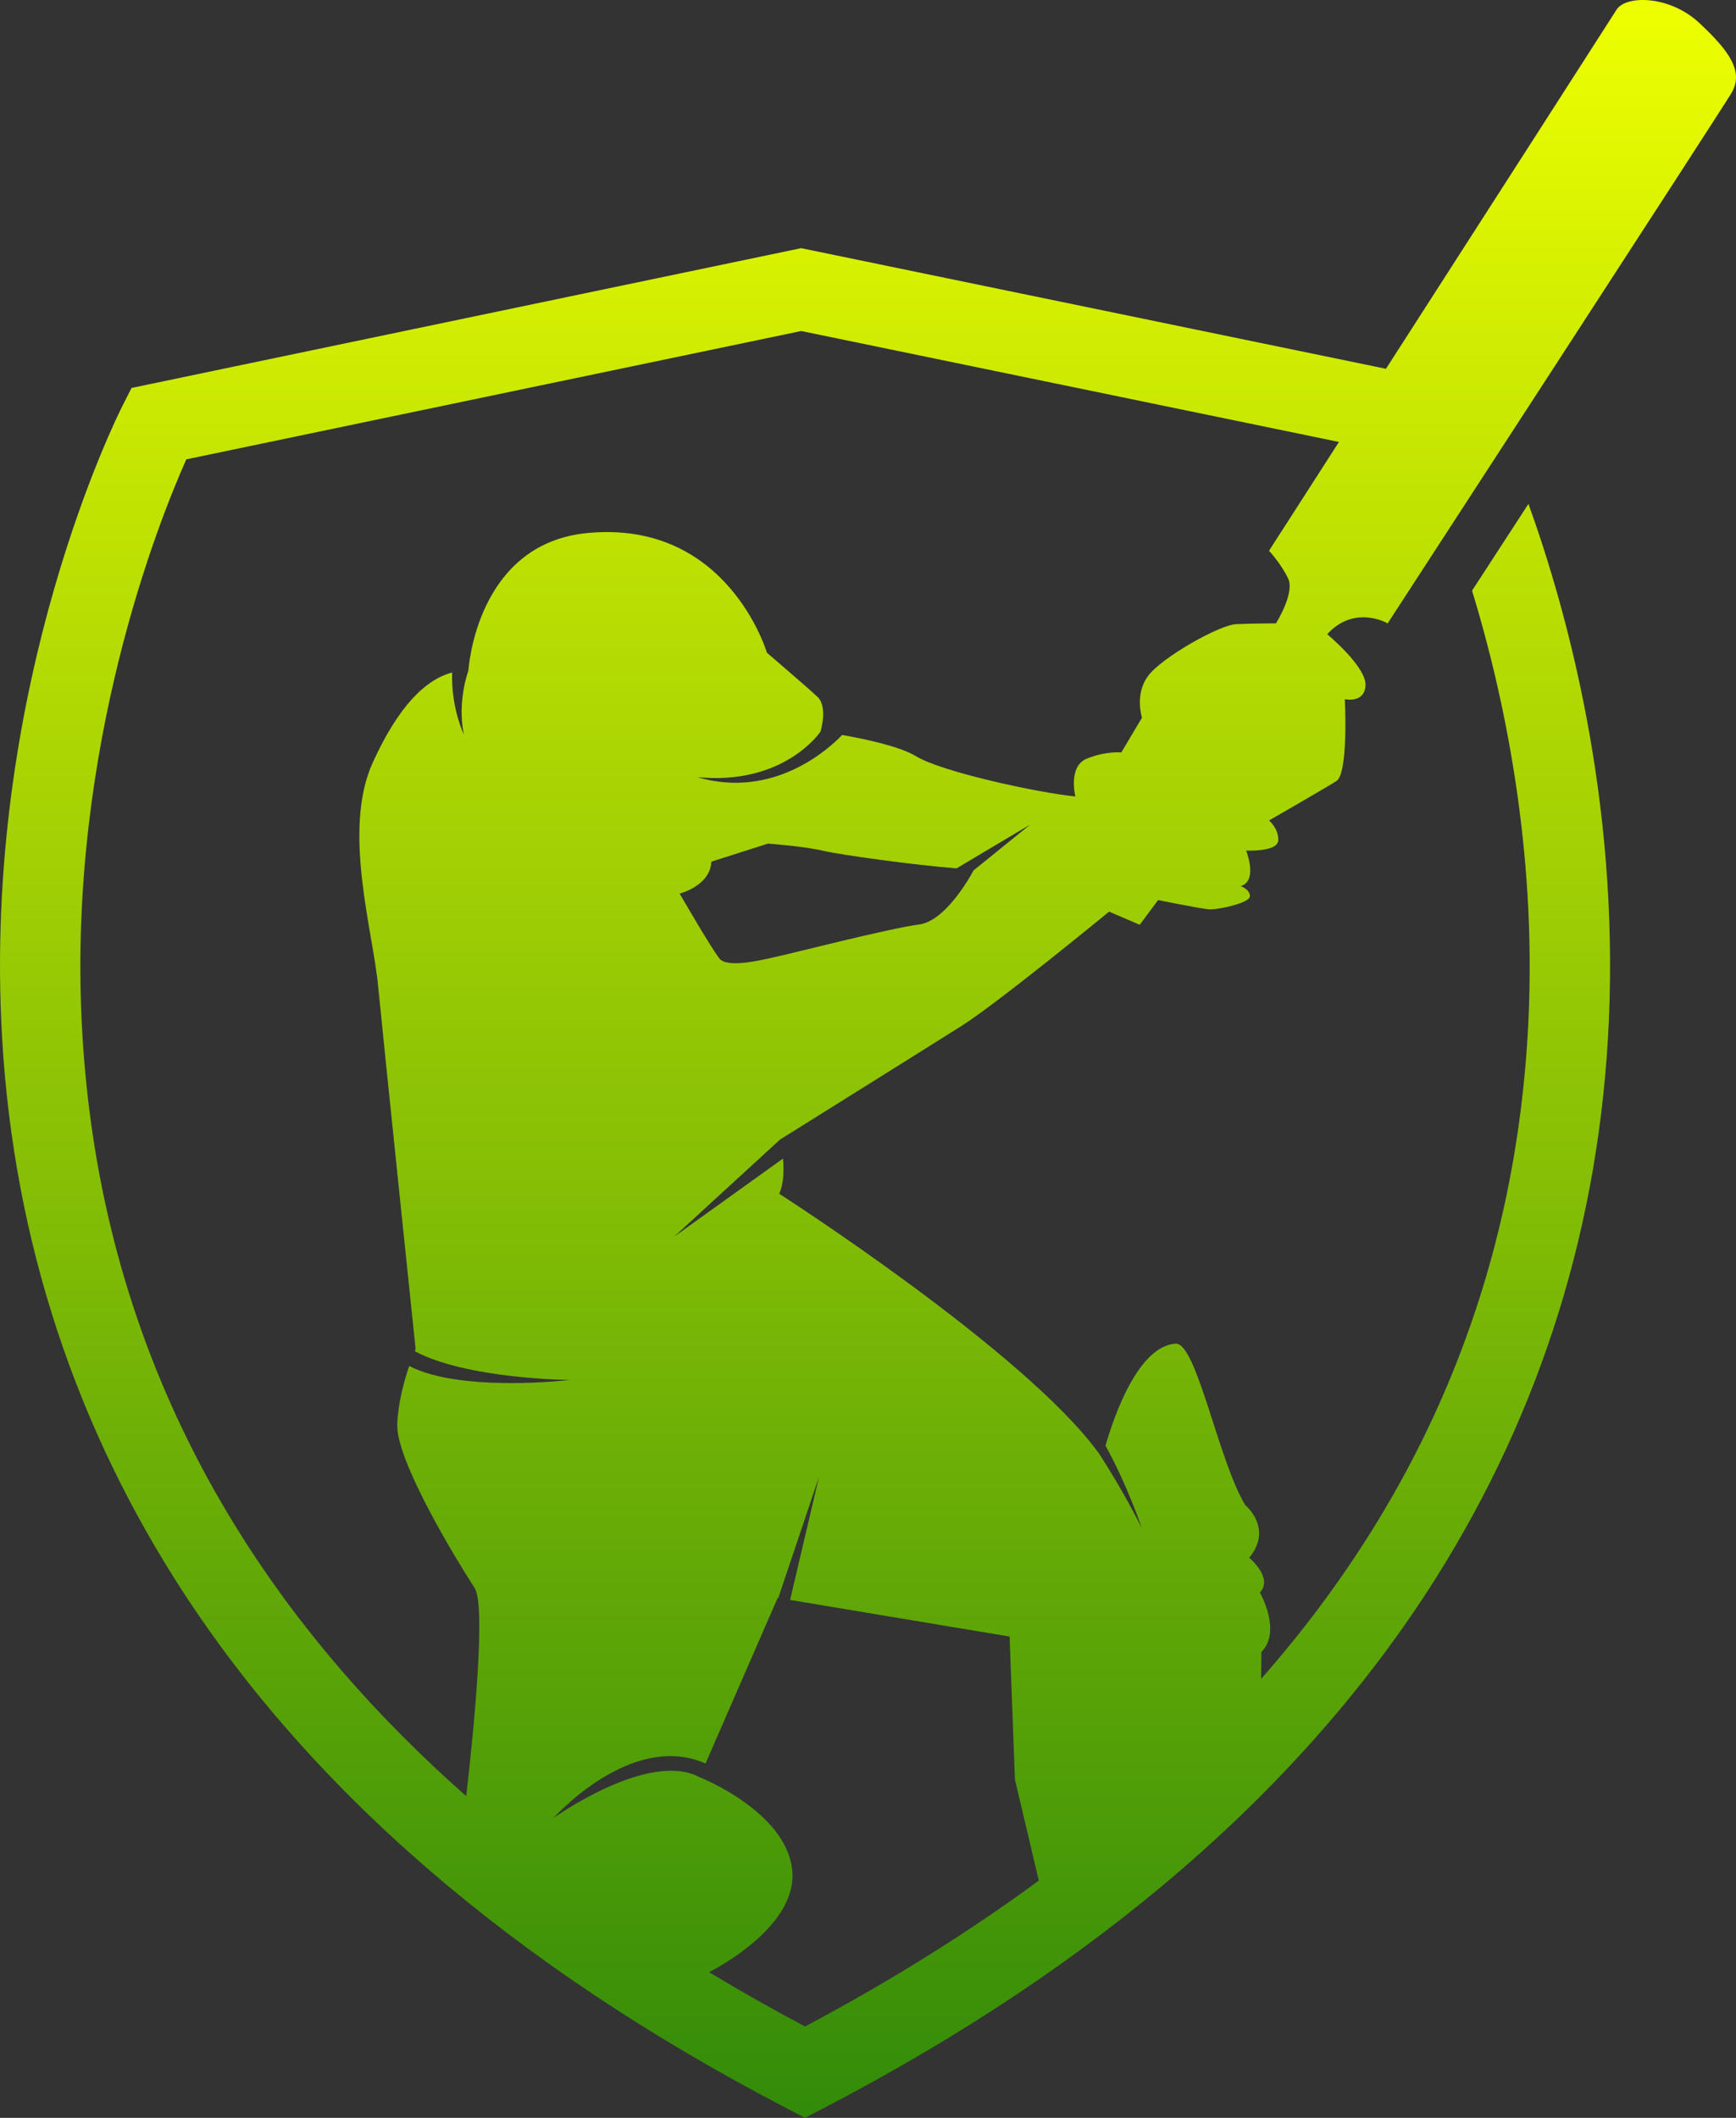 <svg width="41" height="50" viewBox="0 0 41 50" fill="none" xmlns="http://www.w3.org/2000/svg">
<rect x="0" y="0" width="41" height="50" fill="#333333" stroke="none"/>
<path id="Vector" d="M32.773 14.717C32.773 14.717 40.582 2.712 40.89 2.201C41.197 1.69 40.836 1.197 40.131 0.54C39.426 -0.116 38.395 -0.116 38.178 0.23C38.047 0.44 35.065 5.08 32.733 8.707L18.921 5.859L3.107 9.159L2.9 9.566C2.768 9.826 -0.329 16.011 0.029 24.099C0.24 28.872 1.618 33.305 4.125 37.274C7.238 42.201 12.101 46.407 18.578 49.774L19.013 50L19.447 49.774C25.925 46.407 30.788 42.201 33.901 37.274C36.408 33.305 37.786 28.872 37.997 24.099C38.228 18.877 37.019 14.449 36.098 11.896C35.617 12.636 35.163 13.334 34.767 13.944C35.524 16.428 36.289 20.03 36.098 24.091C35.821 29.983 33.705 35.18 29.785 39.637L29.791 39.002C30.279 38.509 29.755 37.597 29.755 37.597C30.08 37.25 29.502 36.776 29.502 36.776C30.08 36.083 29.411 35.535 29.411 35.535C28.778 34.495 28.259 31.69 27.766 31.722C26.877 31.78 26.307 33.445 26.109 34.13C26.621 35.053 26.966 36.074 26.966 36.074C26.966 36.074 26.515 35.164 25.945 34.301C24.204 31.904 18.403 28.183 18.403 28.183C18.513 27.941 18.516 27.615 18.492 27.353L15.92 29.198L18.421 26.905C18.421 26.905 21.837 24.771 22.705 24.223C23.573 23.676 26.194 21.523 26.194 21.523L26.917 21.833L27.351 21.25C27.351 21.25 28.345 21.45 28.544 21.468C28.743 21.487 29.52 21.322 29.52 21.158C29.52 20.994 29.303 20.921 29.303 20.921C29.719 20.793 29.43 20.081 29.43 20.081C29.43 20.081 30.171 20.118 30.189 19.844C30.207 19.571 29.972 19.37 29.972 19.37C29.972 19.37 31.273 18.622 31.562 18.44C31.852 18.257 31.761 16.506 31.761 16.506C31.761 16.506 32.231 16.615 32.25 16.177C32.268 15.739 31.346 14.973 31.346 14.973C31.996 14.261 32.774 14.718 32.774 14.718L32.773 14.717ZM16.663 41.635L18.366 37.725L18.381 37.727L19.343 34.866L18.66 37.773L23.844 38.637L23.97 42.012L24.534 44.399C22.87 45.622 21.03 46.771 19.013 47.843C18.231 47.428 17.476 47 16.747 46.561C16.985 46.439 18.845 45.445 18.71 44.148C18.565 42.761 16.523 41.958 16.523 41.958C15.318 41.313 13.076 42.919 13.076 42.919C13.076 42.919 14.907 40.86 16.663 41.635V41.635ZM22.993 20.55C22.901 20.721 22.323 21.749 21.704 21.827C21.03 21.912 18.704 22.508 18.415 22.569C18.125 22.63 17.197 22.885 16.992 22.63C16.788 22.374 16.052 21.097 16.052 21.097C16.052 21.097 16.776 20.915 16.8 20.343L18.137 19.917C18.137 19.917 18.993 19.978 19.451 20.088C19.847 20.182 21.582 20.422 22.591 20.501L24.331 19.467L22.993 20.55L22.993 20.55ZM30.423 13.659C30.586 14.006 30.134 14.717 30.134 14.717C30.134 14.717 29.592 14.717 29.194 14.736C28.796 14.754 27.441 15.52 27.115 15.958C26.79 16.396 26.971 16.943 26.971 16.943L26.483 17.764C26.483 17.764 26.121 17.728 25.669 17.91C25.217 18.093 25.398 18.804 25.398 18.804C24.494 18.713 22.235 18.221 21.638 17.856C21.254 17.621 20.43 17.447 19.89 17.352C19.592 17.663 18.282 18.879 16.468 18.348C18.529 18.549 19.379 17.272 19.379 17.272C19.379 17.272 19.559 16.688 19.306 16.451C19.053 16.214 18.113 15.411 18.113 15.411C18.113 15.411 17.191 12.273 13.883 12.583C11.236 12.831 11.063 15.831 11.063 15.831C11.063 15.831 10.792 16.542 10.955 17.345C10.68 16.705 10.669 16.112 10.679 15.877C10.044 16.044 9.405 16.682 8.804 18.002C8.081 19.589 8.804 21.961 8.93 23.275C9.057 24.589 9.816 31.85 9.816 31.85C9.816 31.85 9.808 31.868 9.795 31.9C11.021 32.56 13.461 32.58 13.461 32.58C13.461 32.58 10.882 32.883 9.664 32.249C9.548 32.591 9.403 33.109 9.382 33.62C9.346 34.496 10.828 36.904 11.208 37.488C11.48 37.907 11.195 40.799 11.011 42.404C5.312 37.378 2.264 31.247 1.928 24.092C1.623 17.621 3.745 12.313 4.4 10.845L18.923 7.815L31.623 10.434C30.653 11.943 29.971 13.003 29.971 13.003C29.971 13.003 30.261 13.313 30.423 13.66V13.659Z" fill="url(#paint0_linear_2644_886)"/>
<defs>
<linearGradient id="paint0_linear_2644_886" x1="20.5" y1="0" x2="20.5" y2="50" gradientUnits="userSpaceOnUse">
<stop stop-color="#EEFF00"/>
<stop offset="1" stop-color="#328B09"/>
</linearGradient>
</defs>
</svg>
